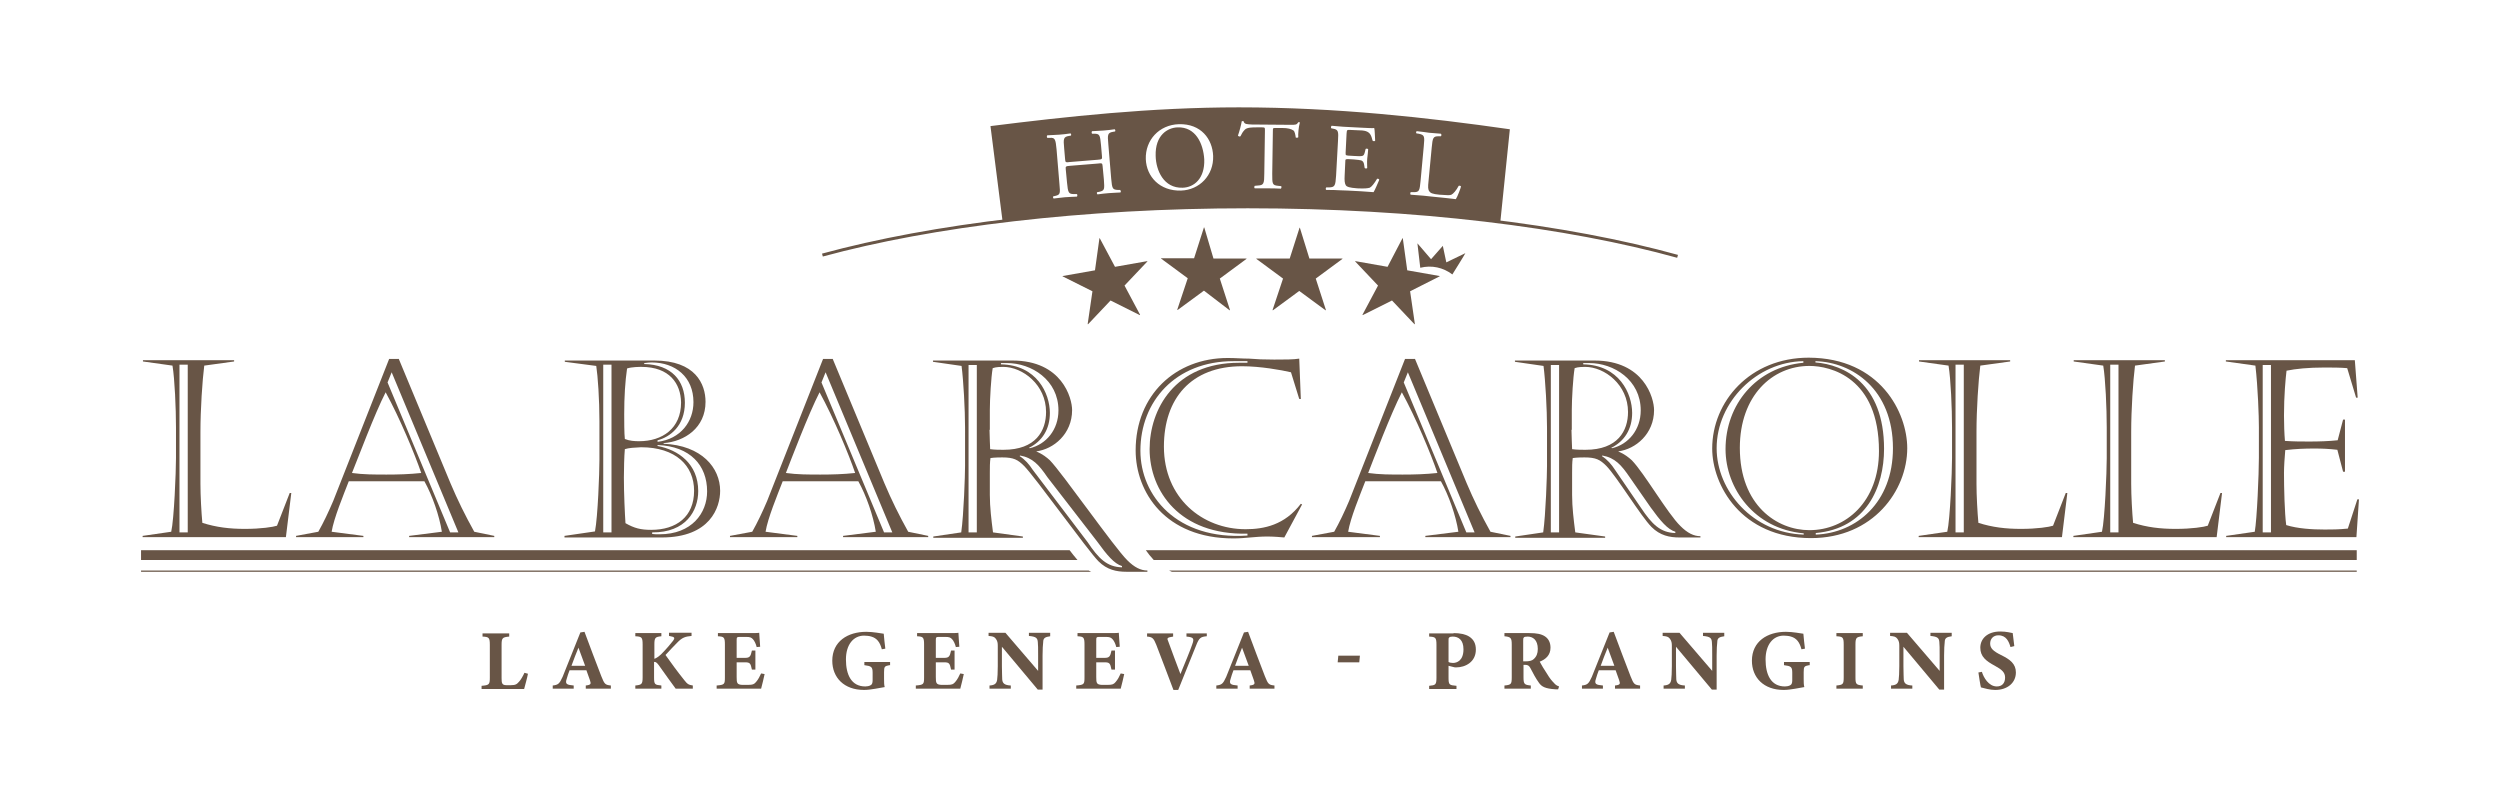<?xml version="1.0" encoding="UTF-8"?> <svg xmlns="http://www.w3.org/2000/svg" xmlns:xlink="http://www.w3.org/1999/xlink" version="1.1" id="Calque_1" x="0px" y="0px" viewBox="0 0 787 250" style="enable-background:new 0 0 787 250;" xml:space="preserve" width="185" height="59"> <style type="text/css"> .st0{fill:#685546;} .st1{fill:none;stroke:#685546;stroke-width:0.95;} </style> <g> <g> <path class="st0" d="M166.2,211.6c-0.2,1.2-1,4-1.2,4.8h-13.4v-1c2.4-0.2,2.6-0.4,2.6-2.6v-10.3c0-2.3-0.3-2.5-2.3-2.6v-1h8.4v1 c-2.1,0.2-2.4,0.4-2.4,2.6v10.5c0,1.5,0.1,2.2,1.5,2.2c0.1,0,1.3,0,1.4,0c1.5,0,1.9-0.3,2.6-1.1c0.5-0.5,1.2-1.7,1.7-2.8 L166.2,211.6z"></path> <path class="st0" d="M184.4,216.3v-1c1.7-0.2,1.7-0.5,1.3-1.7c-0.3-0.8-0.7-2-1.1-3.1h-5.3c-0.3,0.8-0.7,1.9-0.9,2.7 c-0.6,1.7,0.1,1.9,2.2,2.1v1H174v-1c1.7-0.2,2.1-0.5,3.1-2.7l5.6-14l1.3-0.2c1.7,4.7,3.6,9.5,5.3,14c1,2.5,1.2,2.7,3,2.9v1H184.4z M182.1,203.4c-0.8,1.9-1.5,3.8-2.2,5.7h4.3L182.1,203.4z"></path> <path class="st0" d="M200,198.8h8.2v1c-1.9,0.2-2.2,0.4-2.2,2.6v4.5c0.6-0.2,1.2-0.6,2.1-1.4c1.8-1.8,3-3.3,3.8-4.3 c0.6-0.8,0.5-1.2-0.8-1.4l-0.5-0.1v-1h7.1v1c-1.9,0.2-2.9,0.4-4.6,2.2c-1.1,1.1-2.4,2.5-3.6,3.8c1.7,2.4,3.8,5.3,5.9,7.9 c1,1.3,1.4,1.5,2.7,1.7v1h-5.4c-1.1-1.5-3.5-4.8-5.4-7.5c-0.6-0.8-1-1-1.4-0.9v4.8c0,2.3,0.2,2.4,2.3,2.6v1H200v-1 c2-0.2,2.3-0.4,2.3-2.6v-10.3c0-2.3-0.3-2.5-2.3-2.6V198.8z"></path> <path class="st0" d="M240.7,211.7c-0.1,0.7-0.9,3.8-1.1,4.6h-14v-1c2.5-0.2,2.6-0.4,2.6-2.6v-10.3c0-2.3-0.3-2.5-2.2-2.6v-1h8.8 c2.8,0,3.8,0,4.2-0.1c0,0.5,0.2,2.7,0.3,4.4l-1.1,0.1c-0.2-0.9-0.7-2-1.2-2.5c-0.5-0.5-0.8-0.7-2.2-0.7h-1.8c-1,0-1.1,0.1-1.1,1 v5.6h2.6c1.5,0,1.8-0.4,2.2-2.3h1.1v6h-1.1c-0.4-2-0.6-2.3-2.2-2.3h-2.6v4.6c0,1.9,0.1,2.4,1.7,2.5h1.9c1.5,0,1.9-0.2,2.5-0.9 c0.7-0.8,1.2-1.8,1.6-2.7L240.7,211.7z"></path> <path class="st0" d="M280,208.9c-1.5,0.3-1.7,0.4-1.7,2.2v2.1c0,1,0,1.9,0.2,2.6c-1.4,0.2-4.3,0.9-6.5,0.9c-6.3,0-10-3.9-10-9.2 c0-6.1,4.9-9.1,10.7-9.1c2.2,0,4.6,0.5,5.5,0.6c0.1,1.2,0.3,3.2,0.5,4.7l-1.1,0.2c-0.6-2.3-1.6-3.5-3.3-4 c-0.6-0.2-1.6-0.3-2.3-0.3c-3.3,0-5.7,2.8-5.7,7.5c0,4.8,1.7,8.5,6.1,8.5c0.5,0,1.2-0.1,1.7-0.4c0.4-0.2,0.6-0.7,0.6-1.5v-2.4 c0-1.9-0.4-2.1-2.6-2.4v-1h8.1V208.9z"></path> <path class="st0" d="M303.4,211.7c-0.1,0.7-0.9,3.8-1.1,4.6h-14v-1c2.5-0.2,2.6-0.4,2.6-2.6v-10.3c0-2.3-0.3-2.5-2.2-2.6v-1h8.8 c2.8,0,3.8,0,4.2-0.1c0,0.5,0.2,2.7,0.3,4.4l-1.1,0.1c-0.2-0.9-0.7-2-1.2-2.5c-0.5-0.5-0.8-0.7-2.2-0.7h-1.8c-1,0-1.1,0.1-1.1,1 v5.6h2.6c1.5,0,1.8-0.4,2.2-2.3h1.1v6h-1.1c-0.4-2-0.6-2.3-2.2-2.3h-2.6v4.6c0,1.9,0.1,2.4,1.7,2.5h1.9c1.5,0,1.9-0.2,2.5-0.9 c0.7-0.8,1.2-1.8,1.6-2.7L303.4,211.7z"></path> <path class="st0" d="M330.6,199.8c-1.6,0.2-2.2,0.6-2.2,1.8c-0.1,1.1-0.2,2-0.2,4.3v10.7h-1.5l-11.3-13.5v6.1 c0,2.3,0.1,3.4,0.1,4.2c0.1,1.2,0.7,1.8,2.7,1.9v1h-6.7v-1c1.5-0.1,2.2-0.5,2.4-1.8c0.1-1,0.2-1.9,0.2-4.3v-6.4 c0-0.9-0.1-1.5-0.6-2.2c-0.5-0.7-1.1-0.8-2.3-0.9v-1h5.3l10.3,12v-4.9c0-2.3,0-3.2-0.1-4.2c-0.1-1.2-0.5-1.7-2.8-1.9v-1h6.7V199.8 z"></path> <path class="st0" d="M353.9,211.7c-0.1,0.7-0.9,3.8-1.1,4.6h-14v-1c2.5-0.2,2.6-0.4,2.6-2.6v-10.3c0-2.3-0.3-2.5-2.2-2.6v-1h8.8 c2.8,0,3.8,0,4.2-0.1c0,0.5,0.2,2.7,0.3,4.4l-1.1,0.1c-0.2-0.9-0.7-2-1.2-2.5c-0.5-0.5-0.8-0.7-2.2-0.7h-1.8c-1,0-1.1,0.1-1.1,1 v5.6h2.6c1.5,0,1.8-0.4,2.2-2.3h1.1v6h-1.1c-0.4-2-0.6-2.3-2.2-2.3h-2.6v4.6c0,1.9,0.1,2.4,1.7,2.5h1.9c1.5,0,1.9-0.2,2.5-0.9 c0.7-0.8,1.2-1.8,1.6-2.7L353.9,211.7z"></path> <path class="st0" d="M379.8,199.8c-1.8,0.2-2.3,0.4-3.3,3c-0.8,2.1-3.6,8.8-5.6,13.9h-1.5c-0.8-2.1-4.3-11.4-5.4-14.2 c-0.8-2-1.2-2.5-2.9-2.6v-1h8.2l0,1c-2,0.3-2,0.5-1.5,1.6c0.8,2.3,2.9,7.8,3.8,10.2c1.6-3.9,3.1-7.5,3.7-9.3 c0.7-1.9,0.5-2.3-1.8-2.5v-1h6.4V199.8z"></path> <path class="st0" d="M393.4,216.3v-1c1.7-0.2,1.7-0.5,1.3-1.7c-0.3-0.8-0.7-2-1.1-3.1h-5.3c-0.3,0.8-0.7,1.9-0.9,2.7 c-0.6,1.7,0.1,1.9,2.2,2.1v1h-6.7v-1c1.7-0.2,2.1-0.5,3.1-2.7l5.6-14l1.3-0.2c1.7,4.7,3.6,9.5,5.3,14c1,2.5,1.2,2.7,3,2.9v1H393.4 z M391,203.4c-0.8,1.9-1.5,3.8-2.2,5.7h4.3L391,203.4z"></path> <path class="st0" d="M427.9,208h-6.8l0.2-2.1h6.8L427.9,208z"></path> <path class="st0" d="M457.6,198.8c2.1,0,3.8,0.4,4.9,1.1c1.4,0.9,2.1,2.2,2.1,4.1c0,3.9-3.3,5.6-6.2,5.6c-0.3,0-0.6,0-0.8-0.1 l-1.6-0.4v3.7c0,2.3,0.2,2.4,2.5,2.6v1h-8.6v-1c2-0.2,2.3-0.3,2.3-2.6v-10.3c0-2.3-0.3-2.5-2.3-2.6v-1H457.6z M456,207.9 c0.3,0.2,0.9,0.3,1.4,0.3c1.2,0,3.3-0.7,3.3-4.3c0-3-1.6-4-3.4-4c-0.6,0-0.9,0.1-1.1,0.3c-0.2,0.2-0.2,0.4-0.2,0.8V207.9z"></path> <path class="st0" d="M490.5,216.5c-0.2,0-0.5,0-0.8,0c-3.4-0.2-4.4-0.9-5.2-2c-1.1-1.5-1.9-3.1-2.8-4.8c-0.4-0.7-0.8-0.9-1.6-0.9 l-0.5,0v3.9c0,2.2,0.3,2.4,2.3,2.6v1h-8.3v-1c2.1-0.2,2.3-0.4,2.3-2.6v-10.3c0-2.1-0.3-2.4-2.3-2.6v-1h7.8c2.4,0,3.8,0.3,4.9,1 c1.1,0.7,1.8,1.9,1.8,3.6c0,2.4-1.6,3.7-3.4,4.4c0.4,0.8,1.5,2.6,2.3,3.8c0.9,1.5,1.5,2.2,2.1,2.8c0.6,0.7,0.9,0.9,1.7,1.2 L490.5,216.5z M480.2,207.7c1.2,0,2.1-0.2,2.6-0.7c0.9-0.8,1.3-1.8,1.3-3.2c0-2.9-1.6-3.9-3.2-3.9c-0.7,0-1.1,0.1-1.2,0.3 c-0.2,0.2-0.2,0.5-0.2,1v6.5H480.2z"></path> <path class="st0" d="M508.4,216.3v-1c1.7-0.2,1.7-0.5,1.3-1.7c-0.3-0.8-0.7-2-1.1-3.1h-5.3c-0.3,0.8-0.7,1.9-0.9,2.7 c-0.6,1.7,0.1,1.9,2.2,2.1v1H498v-1c1.7-0.2,2.1-0.5,3.1-2.7l5.6-14l1.3-0.2c1.7,4.7,3.6,9.5,5.3,14c1,2.5,1.2,2.7,3,2.9v1H508.4z M506.1,203.4c-0.8,1.9-1.5,3.8-2.2,5.7h4.3L506.1,203.4z"></path> <path class="st0" d="M542.8,199.8c-1.6,0.2-2.2,0.6-2.2,1.8c-0.1,1.1-0.2,2-0.2,4.3v10.7h-1.5l-11.3-13.5v6.1 c0,2.3,0.1,3.4,0.1,4.2c0.1,1.2,0.7,1.8,2.7,1.9v1h-6.7v-1c1.5-0.1,2.2-0.5,2.4-1.8c0.1-1,0.2-1.9,0.2-4.3v-6.4 c0-0.9-0.1-1.5-0.6-2.2c-0.5-0.7-1.1-0.8-2.3-0.9v-1h5.3l10.3,12v-4.9c0-2.3,0-3.2-0.1-4.2c-0.1-1.2-0.5-1.7-2.8-1.9v-1h6.7V199.8 z"></path> <path class="st0" d="M569.5,208.9c-1.5,0.3-1.7,0.4-1.7,2.2v2.1c0,1,0,1.9,0.2,2.6c-1.4,0.2-4.3,0.9-6.5,0.9c-6.3,0-10-3.9-10-9.2 c0-6.1,4.9-9.1,10.7-9.1c2.2,0,4.6,0.5,5.5,0.6c0.1,1.2,0.3,3.2,0.5,4.7l-1.1,0.2c-0.6-2.3-1.6-3.5-3.3-4 c-0.6-0.2-1.6-0.3-2.3-0.3c-3.3,0-5.7,2.8-5.7,7.5c0,4.8,1.7,8.5,6.1,8.5c0.5,0,1.2-0.1,1.7-0.4c0.4-0.2,0.6-0.7,0.6-1.5v-2.4 c0-1.9-0.4-2.1-2.6-2.4v-1h8.1V208.9z"></path> <path class="st0" d="M578.1,216.3v-1c2.1-0.2,2.3-0.4,2.3-2.6v-10.3c0-2.3-0.3-2.5-2.3-2.6v-1h8.3v1c-2,0.2-2.3,0.4-2.3,2.6v10.3 c0,2.2,0.2,2.4,2.3,2.6v1H578.1z"></path> <path class="st0" d="M614.4,199.8c-1.6,0.2-2.2,0.6-2.2,1.8c-0.1,1.1-0.2,2-0.2,4.3v10.7h-1.5l-11.3-13.5v6.1 c0,2.3,0.1,3.4,0.1,4.2c0.1,1.2,0.7,1.8,2.7,1.9v1h-6.7v-1c1.5-0.1,2.2-0.5,2.4-1.8c0.1-1,0.2-1.9,0.2-4.3v-6.4 c0-0.9-0.1-1.5-0.6-2.2c-0.5-0.7-1.1-0.8-2.3-0.9v-1h5.3l10.3,12v-4.9c0-2.3,0-3.2-0.1-4.2c-0.1-1.2-0.5-1.7-2.8-1.9v-1h6.7V199.8 z"></path> <path class="st0" d="M632.9,203.2c-0.5-1.7-1.3-3.7-3.8-3.7c-1.6,0-2.6,1.1-2.6,2.6c0,1.5,1,2.4,3.4,3.6c2.9,1.4,4.7,2.8,4.7,5.5 c0,3.2-2.6,5.5-6.5,5.5c-1.7,0-3.3-0.5-4.5-0.8c-0.2-0.6-0.6-3.4-0.8-4.7l1.1-0.2c0.5,1.7,2.1,4.6,4.7,4.6c1.6,0,2.6-1,2.6-2.8 c0-1.6-1-2.5-3.2-3.7c-2.8-1.5-4.6-2.9-4.6-5.7c0-2.8,2.2-5.1,6.3-5.1c1.9,0,3.3,0.4,3.9,0.5c0.1,1,0.3,2.4,0.5,4.1L632.9,203.2z"></path> </g> <g> <g> <path class="st0" d="M91.2,154.7h0.5L90,168.6H44.9v-0.4l9-1.3c0.9-3.9,1.5-18.8,1.5-23.2v-9.6c0-6.1-0.4-15.3-1.1-19.5l-9.3-1.3 v-0.4h28.7v0.4l-9.4,1.3c-0.6,4.7-1.2,13.7-1.2,20.9v16.3c0,3.8,0.3,9.1,0.6,12.3c4.4,1.4,8.6,1.9,13.4,1.9c5.1,0,8.9-0.6,10.1-1 L91.2,154.7z M56.5,114.3v52.8h2.6v-52.8H56.5z"></path> <path class="st0" d="M125.5,112.4l16.3,39.2c2.2,5.2,4.6,10.1,7.5,15.3l6.3,1.3v0.4h-26.8v-0.4l10.3-1.3 c-0.8-5.1-3-11.4-5.5-15.9h-23.8c-1.7,4.4-4.7,11.6-5.4,15.9l10,1.3v0.4H93.2v-0.4l7-1.3c1.6-2.8,3.3-6.4,4.7-9.7l17.6-44.7 H125.5z M122,119.9l19.7,47.2h2.6l-21-50.4L122,119.9z M110.8,148.4c3.5,0.5,7.2,0.5,10.9,0.5c3.6,0,7.2-0.1,10.9-0.5 c-2-5.9-6.8-17.4-11.2-25.4C117.9,129.8,112.5,144.3,110.8,148.4z"></path> <path class="st0" d="M177.7,168.2l9.6-1.4c0.9-4.7,1.4-18.4,1.4-22.5v-12.2c0-6.9-0.5-14.2-1-17.4l-9.9-1.3v-0.4h28.2 c12.9,0,16.1,7.4,16.1,13c0,8.2-6.6,12.5-13.2,13v0.2c12,0.5,17.8,7.6,17.8,14.8c0,5.2-3.1,14.7-18.4,14.7h-30.6V168.2z M201.9,115c-0.5,0-3,0-4.5,0.5c-0.6,4.1-0.9,8.9-0.9,14.4c0,2,0,6.1,0.2,7.8c1.5,0.6,3,0.7,4.5,0.7c7.3,0,13.2-4,13.2-12.2 C214.3,120.3,210.8,115,201.9,115z M196.7,140.9c-0.2,2.1-0.3,6.5-0.3,9c0,4.9,0.3,11.4,0.5,14.3c2.8,1.6,4.8,2.1,8.1,2.1 c7.9,0,13.5-4.1,13.5-12.3c0-7.9-5.8-13.7-16.7-13.7C199.7,140.4,197.9,140.5,196.7,140.9z M192.5,114.3h-2.6v52.8h2.6V114.3z M207,138.6c7.3-0.9,11.3-6.4,11.3-12.5c0-7.9-5.7-12.5-13.2-12.5c-0.6,0-1.5,0.1-2.3,0.2v0.3c8.6,0.2,12.8,5.2,12.8,12.2 c0,7.3-4.7,10.8-8.6,11.8V138.6z M205.3,167.6c0.6,0.1,1.6,0.1,2.3,0.1c10.2,0,15-6.7,15-13.5c0-8.2-5.3-14.2-15.6-14.6v0.3 c6.5,1.2,12.8,5.6,12.8,14.2c0,6.2-3.9,13.1-14.5,13V167.6z"></path> <path class="st0" d="M650.3,154.7h0.5l-1.7,13.9H604v-0.4l9-1.3c0.9-3.9,1.5-18.8,1.5-23.2v-9.6c0-6.1-0.4-15.3-1.1-19.5 l-9.3-1.3v-0.4h28.7v0.4l-9.4,1.3c-0.6,4.7-1.2,13.7-1.2,20.9v16.3c0,3.8,0.3,9.1,0.6,12.3c4.4,1.4,8.6,1.9,13.4,1.9 c5.1,0,8.9-0.6,10.1-1L650.3,154.7z M615.6,114.3v52.8h2.6v-52.8H615.6z"></path> <path class="st0" d="M699,154.7h0.5l-1.7,13.9h-45.1v-0.4l9-1.3c0.9-3.9,1.5-18.8,1.5-23.2v-9.6c0-6.1-0.4-15.3-1.1-19.5 l-9.3-1.3v-0.4h28.7v0.4l-9.4,1.3c-0.6,4.7-1.2,13.7-1.2,20.9v16.3c0,3.8,0.3,9.1,0.6,12.3c4.4,1.4,8.6,1.9,13.4,1.9 c5.1,0,8.9-0.6,10.1-1L699,154.7z M664.3,114.3v52.8h2.6v-52.8H664.3z"></path> <path class="st0" d="M700.8,112.9h40.5l0.9,11.8h-0.5l-2.8-9.3c-2.2-0.2-4.8-0.2-7.2-0.2c-5,0-9,0.4-11.9,1 c-0.3,2.5-0.8,7.9-0.8,14.1c0,2.6,0.1,5.7,0.3,8c2.7,0.2,5.3,0.2,7.7,0.2c3,0,6.1-0.1,8.9-0.4l1.7-6.5h0.6V148h-0.6l-1.8-6.9 c-2.6-0.3-4.8-0.4-7.2-0.4c-3,0-5.8,0.1-9.2,0.5c-0.2,2.3-0.4,5.2-0.4,7.2c0,4.6,0.2,12.7,0.7,16.4c3.5,1.1,8.1,1.4,12.1,1.4 c2.1,0,4.4,0,7.3-0.3l3-9.2h0.5l-0.8,11.9h-41v-0.4l9-1.3c0.7-3.9,1.3-18.3,1.3-23.3V134c0-3.3-0.3-12.5-1.1-19.4l-9.3-1.3V112.9 z M712.3,114.4v52.7h2.6v-52.7H712.3z"></path> <g> <path class="st0" d="M44.4,172.7v3.1h294.8c-0.9-1-1.7-2.1-2.5-3.1H44.4z"></path> <path class="st0" d="M741.9,172.7H360.7c0.6,0.9,1.5,2,2.5,3.1h378.7V172.7z"></path> <polygon class="st0" points="741.9,179.5 741.9,179.1 368,179.1 368.9,179.5 "></polygon> <path class="st0" d="M44.4,179.1v0.4h299.1c-0.3-0.1-0.6-0.3-0.8-0.4H44.4z"></path> </g> <path class="st0" d="M262.1,112.4l16.3,39.2c2.2,5.2,4.6,10.1,7.5,15.3l6.3,1.3v0.4h-26.8v-0.4l10.3-1.3 c-0.8-5.1-3-11.4-5.5-15.9h-23.8c-1.7,4.4-4.7,11.6-5.4,15.9l10,1.3v0.4h-21.2v-0.4l7-1.3c1.6-2.8,3.3-6.4,4.7-9.7l17.6-44.7 H262.1z M258.6,119.9l19.7,47.2h2.6l-21-50.4L258.6,119.9z M247.4,148.4c3.5,0.5,7.2,0.5,10.9,0.5c3.6,0,7.2-0.1,10.9-0.5 c-2-5.9-6.8-17.4-11.2-25.4C254.5,129.8,249,144.3,247.4,148.4z"></path> <path class="st0" d="M303.8,134.2c0-5.8-0.5-14.9-1.1-19.5l-9-1.3v-0.4h25c15.6,0,18.8,11.8,18.8,15.6c0,7.5-5.8,12.3-11.3,13 c2.1,0.9,3.3,1.9,4.3,2.8c3.9,4,20.3,27.5,24.4,31.5c2.2,2.2,4.2,3.2,6.3,3.2v0.4h-6.6c-3.1,0-6.1-0.6-8.8-3.3 c-3.3-3.3-20-26.6-23.4-30c-2-2-3.3-2.7-6.9-2.7c-0.5,0-2.4,0-3.7,0.2c-0.2,1.4-0.2,2.9-0.2,4.6v7c0,3.9,0.5,7.9,1,11.8l9.4,1.3 v0.4h-28.2v-0.4l8.8-1.3c0.8-5.7,1.2-18,1.2-20.9V134.2z M311.5,134.8c0,2.1,0.2,5.2,0.2,6.1c1.4,0.2,3,0.2,4.2,0.2 c10.2,0,13.4-6,13.4-11.9c0-8.6-7.4-14.2-13.5-14.2c-0.7,0-2.2,0-3.3,0.4c-0.5,2.8-0.9,9.8-0.9,13.2V134.8z M307.5,114.4h-2.6 v52.7h2.6V114.4z M324.2,140.6c5.1-1.2,9-5.8,9-11.9c0-9.6-8.5-14.9-16.2-14.9h-1.9v0.4c11.3,0.2,15.4,9.2,15.4,15.3 c0,5.1-2.4,8.9-6.6,11L324.2,140.6z M321,143.1c1.7,1.1,3,2.6,4.1,4.3l17.3,22.8c3.4,5.1,6.1,7.8,10.8,7.9v-0.4 c-2.4-0.7-4.7-3.4-7.8-7.7l-15.7-20.3c-2.6-3.8-4.6-6.1-8.6-6.8L321,143.1z"></path> <path class="st0" d="M404.3,168.7c-0.9-0.1-3.5-0.3-5.3-0.3c-4,0-6.9,0.6-10.7,0.6c-21.5,0-30.8-14.6-30.8-27.7 c0-17.4,12.5-29.1,29-29.1c2.5,0,4.5,0.2,6.7,0.2c2.3,0.2,4.7,0.3,7.9,0.3c3.3,0,6.1,0,7.9-0.3l0.5,12.7H409l-2.6-8.4 c-3-0.7-9.6-1.9-15.4-1.9c-16.1,0-24.6,10.2-24.6,25.3c0,16.2,12.1,26,25.7,26c5.8,0,12.3-1.3,17.4-8l0.4,0.2L404.3,168.7z M392.7,167.5c-21.4,0.5-30.8-13.5-30.8-26.6c0-12.5,7.9-27.2,28.2-27.2h2.6v-0.5h-4.4c-18.3,0-29.3,12.7-29.3,28.2 c0,14.1,11.4,28.2,33.7,26.7V167.5z"></path> <path class="st0" d="M445.4,112.4l16.3,39.2c2.2,5.2,4.6,10.1,7.5,15.3l6.3,1.3v0.4h-26.8v-0.4l10.4-1.3 c-0.8-5.1-3-11.4-5.5-15.9h-23.8c-1.7,4.4-4.7,11.6-5.4,15.9l10,1.3v0.4H413v-0.4l7-1.3c1.6-2.8,3.3-6.4,4.7-9.7l17.6-44.7H445.4 z M441.9,119.9l19.7,47.2h2.6l-21-50.4L441.9,119.9z M430.7,148.4c3.5,0.5,7.2,0.5,10.9,0.5c3.6,0,7.2-0.1,10.9-0.5 c-2-5.9-6.8-17.4-11.2-25.4C437.8,129.8,432.3,144.3,430.7,148.4z"></path> <path class="st0" d="M487,134.2c0-5.8-0.5-14.9-1.1-19.5l-9-1.3v-0.4h25c15.6,0,18.8,11.8,18.8,15.6c0,7.5-5.8,12.3-11.3,13 c2.1,0.9,3.3,1.9,4.3,2.8c3.9,4,11.2,16.7,15.3,20.7c2.2,2.2,4.2,3.2,6.3,3.2v0.4h-6.6c-3.1,0-6.1-0.6-8.8-3.3 c-3.3-3.3-10.9-15.8-14.2-19.2c-2-2-3.3-2.7-6.9-2.7c-0.5,0-2.4,0-3.7,0.2c-0.2,1.4-0.2,2.9-0.2,4.6v7c0,3.9,0.5,7.9,1,11.8 l9.4,1.3v0.4H477v-0.4l8.8-1.3c0.8-5.7,1.2-18,1.2-20.9V134.2z M494.7,134.8c0,2.1,0.2,5.2,0.2,6.1c1.4,0.2,3,0.2,4.2,0.2 c10.2,0,13.4-6,13.4-11.9c0-8.6-7.4-14.2-13.5-14.2c-0.7,0-2.2,0-3.3,0.4c-0.5,2.8-0.9,9.8-0.9,13.2V134.8z M490.8,114.4h-2.6 v52.7h2.6V114.4z M507.5,140.6c5.1-1.2,9-5.8,9-11.9c0-9.6-8.5-14.9-16.2-14.9h-1.9v0.4c11.3,0.2,15.4,9.2,15.4,15.3 c0,5.1-2.4,8.9-6.6,11L507.5,140.6z M504.3,143.1c1.7,1.1,3,2.6,4.1,4.3l8.2,12c3.4,5.1,6.1,7.8,10.8,7.9v-0.4 c-2.4-0.7-4.7-3.4-7.8-7.7l-6.6-9.5c-2.6-3.8-4.6-6.1-8.6-6.8L504.3,143.1z"></path> <path class="st0" d="M600.4,140.6c0,13.3-10.7,28.3-30.3,28.3c-22.1,0-31.1-16.8-31.1-28.2c0-14.8,11.9-28.6,30.4-28.6 C591.9,112.2,600.4,129.4,600.4,140.6z M547.7,140.5c0,18.1,11.7,25.9,21.9,25.9c11.5,0,21.9-9,21.9-24.9 c0-23.2-15.3-26.8-21.9-26.8C557.9,114.7,547.7,124.1,547.7,140.5z M571.6,167.8c12.8-0.5,24.3-10.1,24.3-27.2 c0-18.5-12.7-27.1-24.4-27.4v0.4c8.9,0.7,21.6,6.5,21.6,27.2c0,12.1-5.6,25.1-21.5,26.5V167.8z M567.7,113.2 c-14.6,0.2-27.3,12.8-27.3,27.4c0,13.5,11.5,26.7,27.4,27.2v-0.4c-15.6-1.4-24.6-14.2-24.6-26.5c0-14,9.6-25.8,24.5-27.2V113.2z"></path> </g> </g> <g> <g> <g> <path class="st1" d="M258.9,79.8c34.5-9.4,81.8-15.2,133.9-15.2c52.9,0,100.7,6,135.3,15.6"></path> <g> <path class="st0" d="M370.7,39.6c-3.1,0.1-7.1,2.4-6.9,9c0.1,4.5,2.5,10.2,8.5,10c3.6-0.1,7-2.9,6.8-8.9 C378.8,44.7,376.4,39.4,370.7,39.6z"></path> <path class="st0" d="M390,33.3c-27.8,0-54.3,2.9-78.2,5.9l3.8,29.9c23.6-2.9,49.8-4.5,77.3-4.5c28.3,0,55.2,1.7,79.4,4.8 l3-29.2C449.5,36.5,420.6,33.3,390,33.3z M352.7,60.1c-1.4,0.1-2.5,0.1-3.6,0.2c-1.2,0.1-2.3,0.2-3.6,0.4 c-0.2-0.1-0.3-0.6-0.1-0.7l0.6-0.1c1.8-0.4,1.7-0.8,1.5-3.9l-0.4-4.2c-0.1-0.9-0.1-1-1.6-0.8l-8.6,0.7 c-1.4,0.1-1.5,0.2-1.4,1.1l0.4,4.2c0.3,3.2,0.5,3.6,2.2,3.6l0.9,0c0.2,0.1,0.2,0.7,0,0.8c-1.6,0.1-2.7,0.1-3.8,0.2 c-1.3,0.1-2.3,0.3-3.5,0.4c-0.2-0.1-0.3-0.6-0.1-0.7l0.5-0.1c1.7-0.4,1.7-0.7,1.4-3.9l-0.9-10.8c-0.3-3.2-0.5-3.7-2.1-3.6 l-0.8,0c-0.2-0.1-0.2-0.7,0-0.8c1.5-0.1,2.5-0.1,3.8-0.2c1.2-0.1,2.2-0.2,3.5-0.4c0.2,0.1,0.3,0.6,0.1,0.7l-0.6,0.1 c-1.7,0.3-1.8,0.8-1.5,3.9l0.3,3.5c0.1,0.9,0.1,1,1.6,0.8l8.6-0.7c1.4-0.1,1.5-0.2,1.4-1.1l-0.3-3.5c-0.3-3.2-0.4-3.6-2.2-3.6 l-0.6,0c-0.2-0.1-0.2-0.7,0-0.8c1.4-0.1,2.4-0.1,3.6-0.2c1.2-0.1,2.2-0.2,3.5-0.4c0.2,0.1,0.3,0.6,0.1,0.7l-0.6,0.1 c-1.7,0.3-1.8,0.8-1.5,3.9l0.9,10.8c0.3,3.2,0.4,3.5,2.1,3.6l0.7,0C352.9,59.5,352.9,60,352.7,60.1z M371.8,59.5 c-6.7,0.2-10.9-4.4-11.1-9.9c-0.2-6,4.2-10.8,10.4-11c7-0.2,10.6,4.7,10.8,10C382.1,54.7,377.6,59.3,371.8,59.5z M408.7,42.7 c-0.1,0.2-0.6,0.2-0.8,0.1c-0.1-0.8-0.3-1.9-0.7-2.2c-0.7-0.5-1.8-0.8-3.5-0.8l-2.1,0c-0.9,0-0.9,0-0.9,1l-0.2,13.4 c0,3.2,0,3.6,1.8,3.8l1,0.1c0.2,0.1,0.1,0.7-0.1,0.8c-1.7-0.1-2.7-0.1-4-0.1c-1.2,0-2.3,0-4.2,0c-0.2-0.1-0.2-0.6,0-0.8 l1.1-0.1c1.7-0.1,1.9-0.6,1.9-3.8l0.2-13.5c0-0.9,0-1-0.9-1l-1.7,0c-1.3,0-3,0-3.7,0.7c-0.7,0.7-1,1.3-1.4,2.1 c-0.2,0.2-0.7,0-0.8-0.2c0.5-1.4,1-3.3,1.2-4.5c0.1-0.1,0.5-0.1,0.6,0c0.2,1,1.2,0.9,2.6,1l12.2,0.1c1.6,0,1.9,0,2.4-0.8 c0.2-0.1,0.5,0,0.5,0.1C408.8,39.4,408.6,41.8,408.7,42.7z M432.4,60c-2.7-0.2-5.4-0.4-8.1-0.5l-2.7-0.1 c-1.3-0.1-2.3-0.1-4.1-0.1c-0.2-0.1-0.2-0.6,0-0.8l1,0c1.7-0.1,1.9-0.5,2.1-3.7l0.6-10.9c0.2-3.1,0.1-3.6-1.6-3.9l-0.5-0.1 c-0.2-0.1-0.1-0.7,0.1-0.8c1.3,0.1,2.3,0.2,3.6,0.3l5.7,0.3c1.9,0.1,3.7,0.2,4.1,0.1c0.2,0.5,0.2,2.7,0.3,4 c-0.1,0.2-0.6,0.2-0.8,0c-0.4-1.4-0.6-2.5-2.1-3c-0.6-0.2-1.6-0.3-2.9-0.3l-2.2-0.1c-0.9,0-0.9,0-1,1.2l-0.3,6 c0,0.8,0,0.8,0.9,0.9l1.7,0.1c1.3,0.1,2.2,0.1,2.6,0c0.4-0.1,0.6-0.3,0.8-1l0.3-1.2c0.2-0.2,0.7-0.1,0.8,0.1 c0,0.7-0.2,1.9-0.3,3c-0.1,1.1,0,2.2,0,2.9c-0.1,0.2-0.6,0.2-0.8,0l-0.2-1.2c-0.1-0.5-0.3-1-0.9-1.2c-0.4-0.1-1.1-0.2-2.3-0.3 l-1.7-0.1c-0.9,0-1,0-1,0.8l-0.2,4.3c-0.1,1.6,0,2.6,0.4,3.2c0.3,0.4,1,0.7,3.6,0.9c2.3,0.1,3.2,0,3.9-0.2 c0.6-0.3,1.4-1.3,2.3-2.8c0.2-0.1,0.6,0,0.7,0.3C433.8,57,432.9,59.2,432.4,60z M458.3,62.2c-1.5-0.2-4.4-0.5-7.5-0.8l-2.8-0.3 c-1.3-0.1-2.2-0.2-3.9-0.3c-0.2-0.1-0.2-0.6,0-0.8l0.9,0c1.8,0,1.9-0.4,2.2-3.6l1-10.8c0.3-3.2,0.3-3.6-1.6-4l-0.7-0.1 c-0.2-0.1-0.1-0.7,0.1-0.7c1.7,0.2,2.7,0.3,3.9,0.5c1.2,0.1,2.2,0.2,3.7,0.3c0.2,0.1,0.2,0.7,0,0.8l-0.7,0 c-1.8,0-1.9,0.5-2.2,3.6l-1,10.5c-0.2,1.9-0.2,2.7,0.3,3.3c0.3,0.4,0.8,0.8,3.2,1c2.6,0.2,3.2,0.2,3.7,0 c0.6-0.3,1.5-1.3,2.3-2.8c0.2-0.1,0.8,0,0.7,0.3C459.9,58.5,458.8,61.5,458.3,62.2z"></path> </g> <g> <path class="st0" d="M351,83.5l10.2-1.8l0,0.1l-7.2,7.6l4.9,9.2l-0.1,0.1l-9.2-4.6l-7.1,7.5l-0.1-0.1l1.5-10.3l-9.4-4.7l0-0.1 l10.2-1.8l1.4-10.1l0.1,0L351,83.5z"></path> <path class="st0" d="M382,80.9h10.4v0.1l-8.4,6.2l3.2,9.9l-0.1,0.1L379,91l-8.3,6.1l-0.1-0.1l3.3-9.9l-8.4-6.2v-0.1h10.4 l3.1-9.7h0.1L382,80.9z"></path> <path class="st0" d="M412.2,80.9h10.4v0.1l-8.4,6.2l3.2,9.9l-0.1,0.1l-8.3-6.1l-8.3,6.1l-0.1-0.1l3.3-9.9l-8.4-6.2v-0.1H406 l3.1-9.7h0.1L412.2,80.9z"></path> <path class="st0" d="M443,84.6l10.2,1.8l0,0.1l-9.3,4.7l1.5,10.3l-0.1,0.1l-7.1-7.5l-9.2,4.6l-0.1-0.1l4.9-9.2l-7.2-7.6l0-0.1 l10.2,1.8l4.7-9l0.1,0L443,84.6z"></path> </g> </g> </g> <g> <g> <defs> <path id="SVGID_1_" d="M447.1,83.8l-0.9-7.7l4.3,5l3.7-4.2l1.1,5.2l6-2.9c-0.1,0.3-4.1,6.7-4.1,6.7 C454.3,83.7,450.7,82.9,447.1,83.8L447.1,83.8z"></path> </defs> <use xlink:href="#SVGID_1_" style="overflow:visible;fill:#685546;"></use> <clipPath id="SVGID_00000020358063711544319960000010010783865688137365_"> <use xlink:href="#SVGID_1_" style="overflow:visible;"></use> </clipPath> </g> </g> </g> </g> </svg> 
